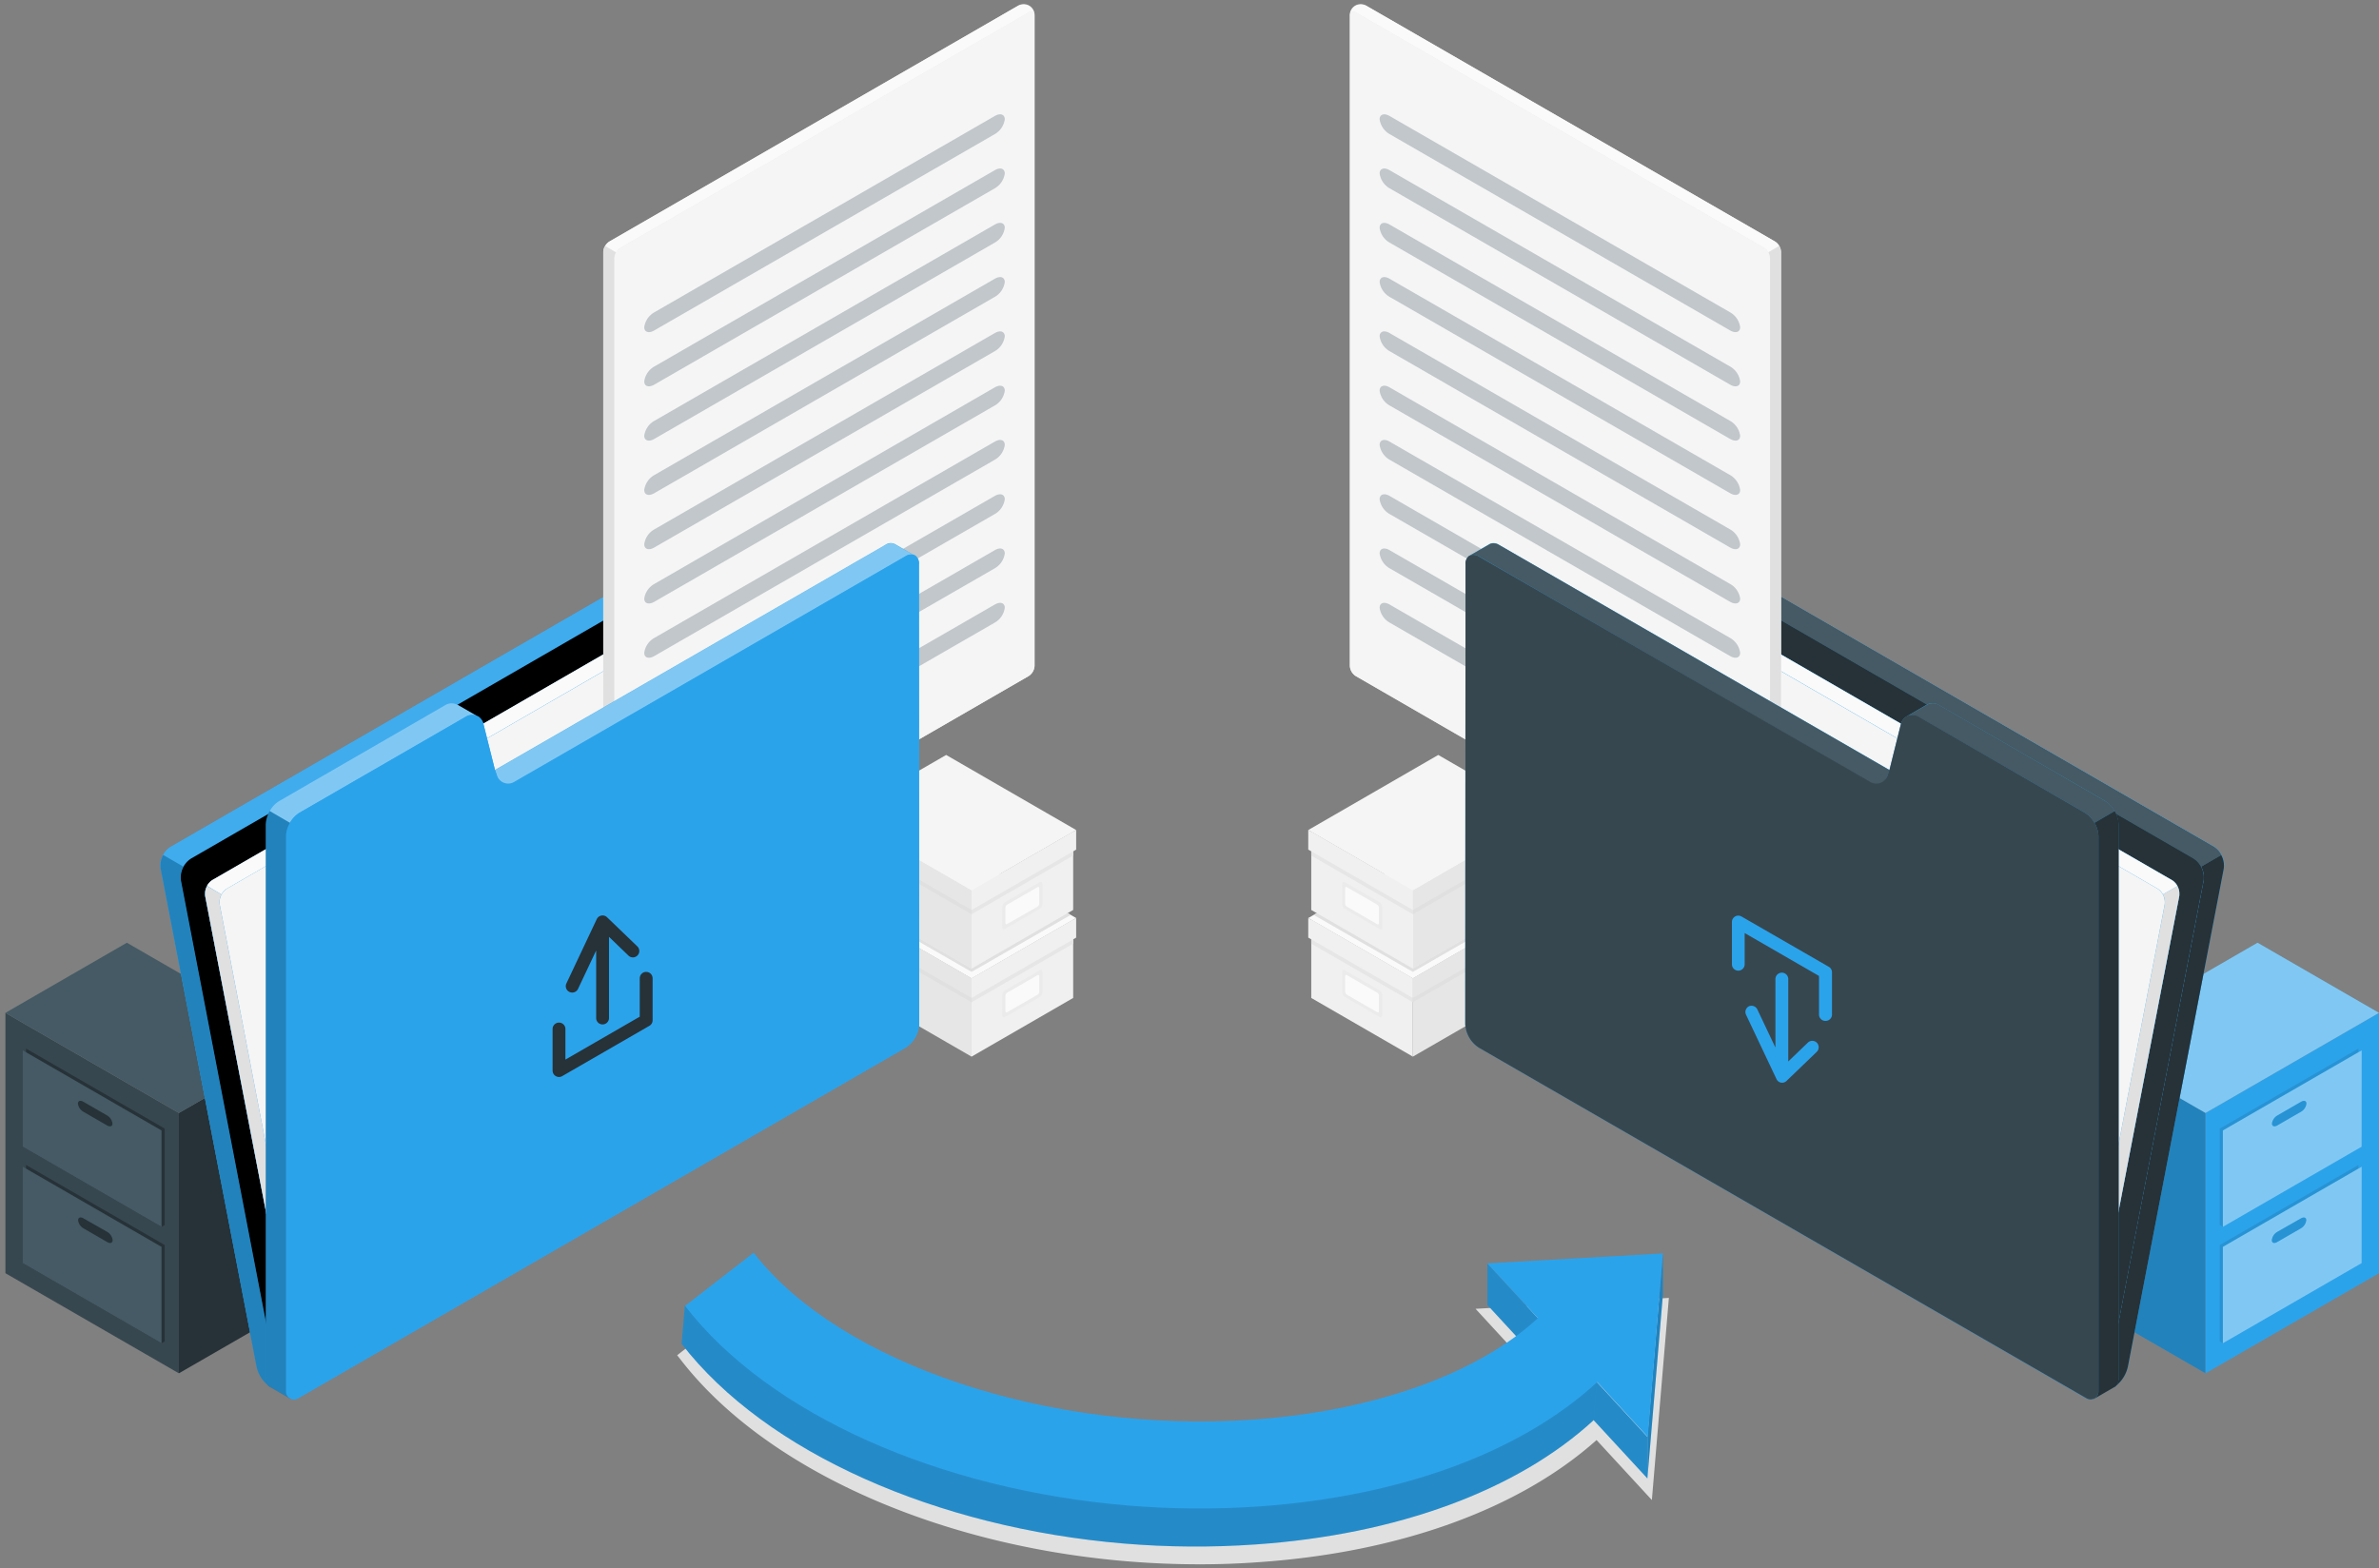 <svg xmlns="http://www.w3.org/2000/svg" xmlns:xlink="http://www.w3.org/1999/xlink" width="229" height="151" fill="none" xmlns:v="https://vecta.io/nano"><rect width="100%" height="100%" fill="#808080" stroke="none"/><style><![CDATA[.B{fill:#2ba3eb}.C{fill:#e0e0e0}.D{fill:#000}.E{fill:#fafafa}.F{fill:#f0f0f0}.G{fill:#e6e6e6}.H{fill:#263238}.I{fill:#455a64}.J{fill:#ebebeb}.K{fill:#f5f5f5}.L{opacity:.1}.M{fill:#37474f}]]></style><path d="M115.469 150.602a85.38 85.38 0 0 1-7.034-.294c-18.419-1.544-34.865-8.982-42.928-19.423l-.325-.414 7.459-5.774.32.414c7.417 9.596 24.519 16.042 42.556 16.042a72.93 72.93 0 0 0 5.034-.173c11.217-.782 20.918-4.158 26.734-9.276l-5.249-5.7 18.608-1.05-1.637 19.459-5.323-5.774c-7.433 6.64-18.934 10.808-32.461 11.753a78.15 78.15 0 0 1-5.754.21z" class="C"/><path d="M93.522 101.726v-7.528l9.78-5.648v7.527l-9.78 5.648z" class="F"/><path d="M93.522 94.199l-12.22-7.06v7.528l12.22 7.06v-7.528z" class="G"/><path d="M93.522 94.199l10.068-5.816-12.514-7.228-10.068 5.816 12.514 7.228z" class="E"/><path d="M93.522 94.199v1.879l10.068-5.811v-1.885l-10.068 5.816z" class="F"/><g class="G"><path d="M93.522 96.078l9.78-5.643v.415l-9.78 5.643v-.415z"/><path d="M81.008 86.97l12.514 7.228v1.879l-12.514-7.223V86.97z"/></g><path d="M93.522 96.078l-12.22-7.055v.415l12.22 7.055v-.415z" class="C"/><path d="M96.74 95.343l3.344-1.932c.142-.079.257 0 .257.152v1.974a.58.58 0 0 1-.257.451L96.74 97.92c-.142.084-.257 0-.257-.152v-1.989c.007-.087.034-.172.078-.247s.106-.14.179-.188z" class="J"/><path d="M96.955 95.563l2.913-1.68c.094-.052.173 0 .173.1v1.48c-.004.061-.021.12-.052.172a.4.4 0 0 1-.122.132l-2.913 1.68c-.094.058-.173 0-.173-.1v-1.48a.4.4 0 0 1 .173-.305z" class="E"/><path d="M93.522 93.254v-7.527l9.78-5.648v7.527l-9.78 5.648z" class="F"/><path d="M93.522 85.726l-12.22-7.06v7.527l12.22 7.06v-7.527z" class="G"/><path d="M93.522 85.726l10.068-5.816-12.514-7.228-10.068 5.816 12.514 7.228z" class="K"/><path d="M93.522 85.726v1.879l10.068-5.811V79.91l-10.068 5.816z" class="F"/><g class="G"><path d="M93.522 87.605l9.78-5.643v.409l-9.78 5.648v-.415z"/><path d="M81.008 78.498l12.514 7.228v1.879l-12.514-7.223v-1.884z"/></g><path d="M93.522 87.605l-12.22-7.055v.415l12.22 7.055v-.415z" class="C"/><path d="M96.74 86.855l3.344-1.932c.142-.084.257 0 .257.152v1.974a.58.58 0 0 1-.075.256c-.045.078-.107.145-.182.195l-3.344 1.926c-.142.084-.257 0-.257-.147v-1.974c.004-.09.029-.178.074-.257s.108-.145.183-.195z" class="J"/><path d="M96.955 87.091l2.913-1.68c.094-.058.173 0 .173.1v1.48a.38.38 0 0 1-.051.17c-.03.052-.072.096-.122.129l-2.913 1.664c-.094.053-.173 0-.173-.1V87.38a.39.39 0 0 1 .173-.289z" class="E"/><g class="C"><path d="M102.777 87.91l-9.255 5.344-11.695-6.761-.283.173 11.979 6.892 9.538-5.48-.283-.168z"/><path opacity=".5" d="M102.777 87.91l-9.255 5.344-11.695-6.761-.283.173 11.979 6.892 9.538-5.48-.283-.168z"/></g><path d="M135.999 101.726v-7.528l-9.779-5.648v7.527l9.779 5.648z" class="F"/><path d="M135.999 94.199l12.22-7.06v7.528l-12.22 7.06v-7.528z" class="G"/><path d="M135.999 94.199l-10.068-5.816 12.514-7.228 10.068 5.816-12.514 7.228z" class="E"/><path d="M135.999 94.199v1.879l-10.068-5.811v-1.885l10.068 5.816z" class="F"/><g class="G"><path d="M135.999 96.078l-9.779-5.643v.415l9.779 5.643v-.415z"/><path d="M148.513 86.97l-12.514 7.228v1.879l12.514-7.223V86.97z"/></g><path d="M135.999 96.078l12.226-7.055-.006.415-12.22 7.055v-.415z" class="C"/><path d="M132.781 95.343l-3.322-1.932c-.142-.079-.258 0-.258.152v1.974a.59.59 0 0 0 .075.256c.045.078.107.145.183.195l3.343 1.932c.142.084.258 0 .258-.152v-1.989a.59.59 0 0 0-.088-.251c-.048-.076-.114-.139-.191-.185z" class="J"/><path d="M132.566 95.563l-2.913-1.68c-.095-.052-.173 0-.173.1v1.48c.003.061.021.12.051.172a.4.4 0 0 0 .122.132l2.913 1.68c.095.058.173 0 .173-.1v-1.48a.39.39 0 0 0-.051-.172.4.4 0 0 0-.122-.132z" class="E"/><path d="M135.999 93.254v-7.527l-9.779-5.648v7.527l9.779 5.648z" class="F"/><path d="M135.999 85.726l12.22-7.06v7.527l-12.22 7.06v-7.527z" class="G"/><path d="M135.999 85.726l-10.068-5.816 12.514-7.228 10.068 5.816-12.514 7.228z" class="K"/><path d="M135.999 85.726v1.879l-10.068-5.811V79.91l10.068 5.816z" class="F"/><g class="G"><path d="M135.999 87.605l-9.779-5.643v.409l9.779 5.648v-.415z"/><path d="M148.513 78.498l-12.514 7.228v1.879l12.514-7.223v-1.884z"/></g><path d="M135.999 87.605l12.226-7.055-.006.415-12.22 7.055v-.415z" class="C"/><path d="M132.781 86.855l-3.322-1.916c-.142-.084-.258 0-.258.152v1.974a.59.59 0 0 0 .075.256c.045.078.107.145.183.195l3.343 1.927c.142.084.258 0 .258-.147v-1.974a.57.57 0 0 0-.08-.269.56.56 0 0 0-.199-.198z" class="J"/><path d="M132.566 87.091l-2.913-1.68c-.095-.058-.173 0-.173.1v1.48a.38.38 0 0 0 .051.17c.03.052.072.096.122.129l2.913 1.685c.095.053.173 0 .173-.1V87.38c-.005-.058-.023-.114-.053-.164s-.071-.093-.12-.125z" class="E"/><g class="C"><path d="M126.745 87.91l9.254 5.344 11.695-6.761.284.173-11.979 6.892-9.538-5.48.284-.168z"/><path opacity=".5" d="M126.745 87.91l9.254 5.344 11.695-6.761.284.173-11.979 6.892-9.538-5.48.284-.168z"/></g><path d="M17.219 132.213l11.69-6.745v-25.065l-11.69 6.745v25.065z" class="H"/><path d="M17.219 107.148L.522 97.511v25.065l16.698 9.637v-25.065z" class="M"/><path d="M.522 97.511l16.698 9.637 11.69-6.745-16.698-9.643-11.69 6.751z" class="I"/><path d="M15.86 119.862l-13.359-7.711v9.281l-.31.178 13.359 7.711.31-.178v-9.281z" class="H"/><path d="M15.55 120.04l-13.359-7.716v9.286l13.359 7.711v-9.281z" class="I"/><path d="M10.301 118.586L8.044 117.3c-.294-.173-.525-.094-.525.174a1.05 1.05 0 0 0 .169.456c.091.137.213.25.356.331l2.273 1.312c.294.174.525.095.525-.173-.018-.169-.076-.332-.17-.473s-.221-.259-.371-.341zm5.559-9.931l-13.359-7.711v9.28l-.31.179 13.359 7.711.31-.178v-9.281z" class="H"/><path d="M15.55 108.833l-13.359-7.711v9.281l13.359 7.711v-9.281z" class="I"/><path d="M10.301 107.385l-2.273-1.313c-.294-.173-.525-.094-.525.174a1.05 1.05 0 0 0 .169.456c.091.136.213.25.356.331l2.273 1.312c.294.173.525.095.525-.173a1.05 1.05 0 0 0-.169-.456c-.091-.137-.213-.25-.356-.331z" class="H"/><path d="M212.302 132.213l-11.69-6.745v-25.065l11.69 6.745v25.065z" class="B"/><g opacity=".2" class="D"><path d="M212.302 132.213l-11.69-6.745v-25.065l11.69 6.745v25.065z"/></g><g class="B"><path d="M212.302 107.148L229 97.511v25.065l-16.698 9.637v-25.065z"/><path d="M229 97.511l-16.698 9.637-11.69-6.745 16.698-9.643L229 97.511z"/></g><g opacity=".4"><path d="M229 97.511l-16.698 9.637-11.69-6.745 16.698-9.643L229 97.511z" fill="#fff"/></g><path d="M213.667 119.862l13.354-7.711v9.281l.304.178-13.354 7.711-.309-.178.005-9.281z" class="B"/><g class="L D"><path d="M213.667 119.862l13.354-7.711v9.281l.304.178-13.354 7.711-.309-.178.005-9.281z"/></g><path d="M213.971 120.04l13.36-7.716-.006 9.286-13.354 7.711v-9.281z" class="B"/><g opacity=".4"><path d="M213.971 120.04l13.36-7.716-.006 9.286-13.354 7.711v-9.281z" fill="#fff"/></g><use xlink:href="#B" class="B"/><g class="L D"><use xlink:href="#B"/></g><path d="M213.667 108.655l13.354-7.711v9.28l.304.179-13.354 7.711-.309-.178.005-9.281z" class="B"/><g class="L D"><path d="M213.667 108.655l13.354-7.711v9.28l.304.179-13.354 7.711-.309-.178.005-9.281z"/></g><path d="M213.971 108.833l13.36-7.711-.006 9.281-13.354 7.711v-9.281z" class="B"/><g opacity=".4"><path d="M213.971 108.833l13.36-7.711-.006 9.281-13.354 7.711v-9.281z" fill="#fff"/></g><use xlink:href="#C" class="B"/><g class="L D"><use xlink:href="#C"/></g><g class="B"><use xlink:href="#D"/><use xlink:href="#D"/></g><path d="M201.531 133.4a2.46 2.46 0 0 0 1.025.268 2.47 2.47 0 0 0 1.043-.189 3.25 3.25 0 0 0 1.244-1.979l9.207-47.842a2.1 2.1 0 0 0-.241-1.349l-1.937 1.123c.228.41.315.885.246 1.349l-9.222 47.847c-.014.154-.064.302-.148.432a.95.95 0 0 1-.331.314c-.135.076-.286.118-.44.122a.94.94 0 0 1-.446-.096z" class="H"/><use xlink:href="#E" class="M"/><use xlink:href="#E" opacity=".5" class="I"/><use xlink:href="#F" class="B"/><use xlink:href="#F" class="M"/><use xlink:href="#F" opacity=".5" class="H"/><g class="B"><use xlink:href="#G"/><use xlink:href="#G"/></g><path d="M200.764 122.056a1.77 1.77 0 0 0 .74.191c.257.009.514-.038.751-.138a2.35 2.35 0 0 0 .893-1.423l6.624-34.414c.048-.334-.013-.674-.173-.971l-1.402.808a1.52 1.52 0 0 1 .179.971l-6.63 34.42c-.009.111-.045.218-.105.311s-.142.172-.239.227-.205.085-.316.088a.69.69 0 0 1-.322-.07z" class="C"/><path d="M166.203 60.866l-.923.525c.111-.05.233-.07.354-.059s.238.053.338.122l41.7 24.094c.226.133.408.328.525.562l1.407-.808-.1-.163c-.039-.059-.085-.113-.136-.163a1.27 1.27 0 0 0-.289-.241l-41.705-24.073c-.074-.042-.152-.079-.231-.11-.017-.003-.035-.003-.052 0a.53.53 0 0 0-.153 0c-.264.051-.515.158-.735.315z" class="E"/><path d="M201.746 121.5l6.625-34.419a1.57 1.57 0 0 0-.13-.868c-.124-.271-.323-.502-.574-.664l-41.695-24.078a.69.69 0 0 0-.343-.128c-.124-.011-.249.011-.361.065s-.208.137-.277.24a.7.7 0 0 0-.116.348l-6.619 34.419a1.57 1.57 0 0 0 .127.868 1.58 1.58 0 0 0 .571.665l41.7 24.079a.69.69 0 0 0 .342.124c.123.011.247-.012.359-.066s.206-.135.275-.238a.69.69 0 0 0 .116-.345z" class="K"/><path d="M170.928 87.8a1.2 1.2 0 0 0 .377-.417c.091-.167.142-.353.148-.543V24.252a1.24 1.24 0 0 0-.567-.982L131.558.573a1.05 1.05 0 0 0-.548-.174c-.196-.006-.389.043-.559.141a1.05 1.05 0 0 0-.52.977v62.587a1.25 1.25 0 0 0 .165.559c.099.171.237.316.402.422l39.301 22.698a1.22 1.22 0 0 0 1.129.016z" class="J"/><path d="M129.936 1.418c.053-.289.284-.388.567-.226l39.307 22.671a1.12 1.12 0 0 1 .399.425l1.049-.614a1.22 1.22 0 0 0-.404-.43L131.558.578c-.17-.087-.359-.132-.551-.132a1.22 1.22 0 0 0-.551.132 1.27 1.27 0 0 0-.344.368c-.09.144-.149.305-.176.472z" class="E"/><path d="M169.878 87.821a1.22 1.22 0 0 0 1.023 0c.157-.107.287-.25.378-.417a1.2 1.2 0 0 0 .147-.543V24.252a1.16 1.16 0 0 0-.162-.556l-1.05.614a1.12 1.12 0 0 1 .168.556v62.587c.021.331-.226.488-.504.367z" class="C"/><path d="M169.804 87.784l-39.295-22.698c-.166-.107-.304-.252-.402-.422a1.24 1.24 0 0 1-.165-.559V1.518c0-.362.252-.525.567-.325l39.295 22.671c.166.107.304.252.402.422a1.24 1.24 0 0 1 .165.559v62.608c0 .362-.252.509-.567.331z" class="K"/><g opacity=".3" class="I"><path d="M167.505 52.394c0 .483-.435.625-.966.315l-32.771-18.897a1.95 1.95 0 0 1-.649-.601c-.168-.248-.276-.53-.317-.827 0-.483.436-.625.966-.315l32.771 18.897a1.95 1.95 0 0 1 .966 1.428zm0 5.228c0 .478-.435.619-.966.315L133.768 39.04a1.94 1.94 0 0 1-.651-.6c-.167-.248-.275-.531-.315-.828 0-.483.436-.619.966-.315l32.771 18.923a1.92 1.92 0 0 1 .646.589c.167.243.277.521.32.813z"/><use xlink:href="#H"/><path d="M167.505 68.073c0 .483-.435.619-.966.315l-32.771-18.897a1.94 1.94 0 0 1-.651-.6c-.167-.248-.275-.531-.315-.828 0-.478.436-.619.966-.315l32.771 18.923c.258.144.479.346.646.589s.277.521.32.813z"/><use xlink:href="#H" y="-26.131"/><path d="M167.505 41.942c0 .483-.435.619-.966.315L133.768 23.36a1.94 1.94 0 0 1-.651-.6c-.167-.248-.275-.531-.315-.828 0-.478.436-.619.966-.31l32.771 18.897a1.93 1.93 0 0 1 .649.599c.168.247.276.529.317.824z"/><use xlink:href="#H" y="-31.349"/><path d="M167.505 47.171c0 .478-.435.619-.966.31l-32.771-18.897a1.95 1.95 0 0 1-.65-.601 1.96 1.96 0 0 1-.316-.827c0-.483.436-.625.966-.315l32.771 18.897a1.95 1.95 0 0 1 .651.604c.167.249.275.532.315.83zm0 26.13c0 .478-.435.62-.966.31l-32.771-18.897a1.95 1.95 0 0 1-.649-.601c-.168-.248-.276-.53-.317-.827 0-.483.436-.625.966-.315l32.771 18.897a1.95 1.95 0 0 1 .651.603c.167.249.275.532.315.829zm0 5.223c0 .483-.435.625-.966.315l-32.771-18.897a1.94 1.94 0 0 1-.651-.6c-.167-.248-.275-.531-.315-.828 0-.478.436-.62.966-.31l32.771 18.897a1.93 1.93 0 0 1 .649.599 1.94 1.94 0 0 1 .317.824z"/></g><path d="M141.07 54.336c-.015-.156.01-.312.072-.456s.161-.268.285-.363a.62.62 0 0 1 .089-.058l1.879-1.092a.91.91 0 0 1 .914.094l37.569 21.664 1.097-4.415a1.22 1.22 0 0 1 .525-.719l1.952-1.139a1.15 1.15 0 0 1 .598-.149c.209.005.412.068.589.181l15.984 9.223c.379.246.694.579.92.97a2.87 2.87 0 0 1 .381 1.282v53.306c.016.155-.009.311-.07.455a.93.93 0 0 1-.281.364l-2.011 1.17c-.145.058-.302.078-.457.058s-.303-.077-.43-.168l-58.329-33.684c-.379-.247-.695-.579-.921-.97a2.87 2.87 0 0 1-.381-1.282l.026-44.272z" class="B"/><path d="M183.526 68.971a1.15 1.15 0 0 1 1.165.052l16 9.223a2.73 2.73 0 0 1 .919.971l1.947-1.134a2.62 2.62 0 0 0-.919-.971l-15.963-9.223a1.16 1.16 0 0 0-1.191-.032l-1.958 1.113zm-41.994-15.512a.99.99 0 0 1 .442-.035 1 1 0 0 1 .414.161l37.589 21.721a1.14 1.14 0 0 0 .51.183c.182.019.366-.006.537-.074a1.14 1.14 0 0 0 .441-.314 1.15 1.15 0 0 0 .245-.483l.173-.472-37.564-21.669c-.173-.108-.373-.168-.577-.173a.69.69 0 0 0-.336.084l-1.874 1.071z" class="I"/><path d="M141.07 54.341l-.026 44.267a2.87 2.87 0 0 0 .381 1.282c.226.391.542.723.921.97l58.502 33.763c.117.067.25.103.384.103s.267-.036.384-.104a.76.76 0 0 0 .28-.282.77.77 0 0 0 .102-.384V80.498c-.014-.451-.145-.89-.378-1.276-.221-.395-.537-.728-.919-.971l-15.989-9.244c-.172-.11-.371-.173-.575-.183s-.408.036-.59.13h-.037c-.26.165-.447.422-.525.719l-1.097 4.409-.173.478c-.042.178-.126.344-.245.483a1.14 1.14 0 0 1-.441.314c-.17.068-.355.093-.537.074a1.13 1.13 0 0 1-.509-.183L142.372 53.59a.97.97 0 0 0-.411-.163c-.147-.022-.298-.009-.44.037l-.052.032h-.032c-.129.097-.231.226-.295.374a.92.92 0 0 0-.072.471z" class="M"/><path d="M168.335 96.886c.148-.069.318-.076.472-.022s.28.168.352.315l1.742 3.675v-6.536a.64.64 0 0 1 .03-.254c.027-.082.072-.157.13-.22s.128-.114.207-.149a.62.62 0 0 1 .25-.053c.086 0 .172.018.25.053a.62.62 0 0 1 .208.149.63.63 0 0 1 .13.22c.027.082.037.168.029.254v7.874l1.879-1.806c.057-.058.125-.104.2-.135a.62.62 0 0 1 .236-.048c.081 0 .162.016.236.048a.63.63 0 0 1 .2.135c.114.116.179.273.179.436s-.065.32-.179.436l-2.919 2.808a.61.61 0 0 1-.525.163.61.61 0 0 1-.441-.347l-2.924-6.178a.62.62 0 0 1 .258-.819zm7.38 1.402a.62.62 0 0 1-.572-.378.62.62 0 0 1-.047-.236v-3.716l-7.155-4.131v3.008c0 .163-.065.319-.18.434s-.271.18-.434.18a.62.62 0 0 1-.435-.18.61.61 0 0 1-.179-.434V88.76a.6.6 0 0 1 .082-.303c.053-.092.13-.169.222-.222a.6.6 0 0 1 .31-.084c.109 0 .216.029.309.084l8.399 4.84a.62.62 0 0 1 .225.221c.054.092.083.197.085.304v4.068a.6.6 0 0 1-.047.24c-.031.076-.078.145-.137.203s-.128.103-.205.133-.159.045-.241.043z" class="B"/><path d="M201.52 134.67c.019.005.039.005.058 0l2.01-1.165c.123-.099.219-.226.28-.371a.95.95 0 0 0 .072-.459V79.364c-.015-.453-.147-.894-.383-1.281l-1.947 1.134c.236.387.368.828.383 1.281v53.469c0 .151-.044.298-.129.424a.76.76 0 0 1-.344.279z" class="H"/><g class="B"><use xlink:href="#I"/><use xlink:href="#I"/></g><path opacity=".2" d="M27.991 133.4a2.46 2.46 0 0 1-1.025.268 2.47 2.47 0 0 1-1.043-.189 3.25 3.25 0 0 1-1.244-1.979l-9.207-47.842a2.1 2.1 0 0 1 .242-1.349l1.937 1.123a2.13 2.13 0 0 0-.247 1.349l9.223 47.847a.95.95 0 0 0 .479.746c.134.076.285.118.44.122s.308-.028.446-.096z" class="D"/><path d="M76.042 48.341l1.286.756a1.02 1.02 0 0 0-.496-.082c-.17.015-.333.072-.475.166L18.395 82.655c-.315.185-.573.454-.745.777l-1.953-1.123.136-.226c.058-.081.122-.158.189-.231a1.91 1.91 0 0 1 .409-.331l57.962-33.464c.101-.059.206-.11.315-.152.025-.012.051-.021.079-.026a.73.73 0 0 1 .21 0c.378.075.734.233 1.045.462z" fill="#fff" class="L"/><use xlink:href="#J" class="B"/><use xlink:href="#J" opacity=".15" class="D"/><g class="B"><use xlink:href="#K"/><use xlink:href="#K"/></g><path d="M28.757 122.056c-.23.117-.482.182-.74.191s-.514-.038-.751-.138c-.463-.348-.781-.855-.892-1.423L19.75 86.272c-.048-.334.013-.674.173-.971l1.402.808a1.52 1.52 0 0 0-.178.971l6.63 34.42c.009.111.045.218.105.311s.142.172.239.227.206.085.317.088.221-.021.321-.07z" class="C"/><path d="M63.318 60.866l.924.525a.71.71 0 0 0-.693.063l-41.7 24.094a1.36 1.36 0 0 0-.525.562l-1.402-.829.1-.163c.04-.059.085-.113.136-.163a1.26 1.26 0 0 1 .289-.242l41.7-24.073a1.86 1.86 0 0 1 .231-.11c.017-.003.035-.003.052 0 .05-.007.102-.007.152 0 .266.057.517.172.735.336z" class="E"/><path d="M27.776 121.5l-6.625-34.419c-.041-.295.003-.596.127-.868s.322-.502.571-.665l41.695-24.078c.101-.073.22-.117.343-.128s.249.011.361.065.208.137.277.24a.69.69 0 0 1 .116.348l6.619 34.419c.041.295-.003.596-.127.868s-.322.502-.571.665l-41.695 24.079a.69.69 0 0 1-.342.124.68.68 0 0 1-.358-.066c-.111-.053-.206-.135-.275-.238s-.109-.222-.116-.345z" class="K"/><path d="M58.594 87.8c-.157-.107-.286-.25-.378-.417s-.142-.353-.147-.543V24.252c.01-.197.067-.388.165-.559s.236-.316.402-.422L97.963.573A1.05 1.05 0 0 1 99.07.54a1.05 1.05 0 0 1 .52.977v62.587c-.01.197-.067.388-.165.559s-.236.316-.402.422L59.723 87.784c-.173.093-.366.144-.562.147s-.391-.042-.566-.131z" class="J"/><path d="M99.585 1.418c-.052-.289-.283-.388-.562-.226L59.712 23.864a1.12 1.12 0 0 0-.399.425l-1.05-.614a1.23 1.23 0 0 1 .404-.43L97.963.578a1.22 1.22 0 0 1 1.102 0c.138.098.255.223.344.368s.149.305.175.472z" class="E"/><path d="M59.644 87.821a1.22 1.22 0 0 1-1.05 0 1.21 1.21 0 0 1-.525-.961V24.252a1.17 1.17 0 0 1 .163-.556l1.05.614a1.12 1.12 0 0 0-.168.556v62.587c.032.331.252.488.53.367z" class="C"/><path d="M59.717 87.784l39.296-22.698c.166-.107.303-.252.402-.422s.155-.362.165-.559V1.518c0-.362-.252-.525-.567-.325L59.717 23.864c-.165.107-.303.252-.402.422s-.155.362-.165.559v62.608c0 .362.252.509.567.331z" class="K"/><g opacity=".3" class="I"><path d="M62.016 52.394c0 .483.436.625.966.315l32.771-18.897a1.96 1.96 0 0 0 .65-.601c.168-.247.276-.53.316-.827 0-.483-.436-.625-.966-.315L62.982 50.966a1.96 1.96 0 0 0-.65.601 1.95 1.95 0 0 0-.316.827zm0 5.228c0 .478.436.619.966.315L95.753 39.04a1.93 1.93 0 0 0 .651-.6c.168-.248.275-.531.315-.828 0-.483-.436-.619-.966-.315L62.982 56.22a1.94 1.94 0 0 0-.646.589 1.92 1.92 0 0 0-.32.813zm0 5.223c0 .483.436.625.966.315l32.771-18.897a1.96 1.96 0 0 0 .65-.601c.168-.247.276-.53.316-.827 0-.483-.436-.625-.966-.315L62.982 61.417a1.96 1.96 0 0 0-.65.601 1.95 1.95 0 0 0-.316.827zm0 5.228c0 .483.436.619.966.315l32.771-18.897a1.93 1.93 0 0 0 .651-.6c.168-.248.275-.531.315-.828 0-.478-.436-.619-.966-.315L62.982 66.645a1.93 1.93 0 0 0-.651.6c-.168.248-.275.531-.315.828zm0-31.359c0 .483.436.625.966.315l32.771-18.897a1.96 1.96 0 0 0 .65-.601 1.95 1.95 0 0 0 .316-.827c0-.483-.436-.625-.966-.315L62.982 35.286a1.96 1.96 0 0 0-.65.601 1.95 1.95 0 0 0-.316.827zm0 5.228c0 .483.436.619.966.315L95.753 23.36a1.93 1.93 0 0 0 .651-.6c.168-.248.275-.531.315-.828 0-.478-.436-.619-.966-.31L62.982 40.52a1.94 1.94 0 0 0-.966 1.423zm0-10.446c0 .483.436.625.966.315l32.771-18.897a1.96 1.96 0 0 0 .65-.601c.168-.247.276-.53.316-.827 0-.483-.436-.625-.966-.315L62.982 30.069a1.96 1.96 0 0 0-.65.601 1.95 1.95 0 0 0-.316.827zm0 15.675c0 .478.436.619.966.31l32.771-18.897a1.94 1.94 0 0 0 .966-1.428c0-.483-.436-.625-.966-.315L62.982 45.738a1.95 1.95 0 0 0-.966 1.433zm0 26.13c0 .478.436.62.966.31l32.771-18.897a1.96 1.96 0 0 0 .65-.601 1.95 1.95 0 0 0 .316-.827c0-.483-.436-.625-.966-.315L62.982 71.868a1.95 1.95 0 0 0-.966 1.433zm0 5.223c0 .483.436.625.966.315l32.771-18.897a1.93 1.93 0 0 0 .651-.6c.168-.248.275-.531.315-.828 0-.478-.436-.62-.966-.31L62.982 77.102a1.94 1.94 0 0 0-.966 1.423z"/></g><path d="M88.452 54.336a.92.92 0 0 0-.072-.456c-.062-.143-.16-.268-.285-.363a.6.6 0 0 0-.089-.058l-1.879-1.092a.91.91 0 0 0-.913.094L47.644 74.125l-1.123-4.42c-.078-.297-.266-.554-.525-.719l-1.953-1.139a1.15 1.15 0 0 0-1.186.031l-15.973 9.233a2.87 2.87 0 0 0-1.302 2.252v53.301c-.015.155.009.311.071.455s.158.268.281.364l2.011 1.17c.145.058.303.078.458.058a.93.93 0 0 0 .43-.168l58.345-33.684c.379-.247.694-.579.921-.97a2.87 2.87 0 0 0 .381-1.282l-.026-44.272z" class="B"/><path opacity=".4" d="M45.996 68.971a1.15 1.15 0 0 0-1.165.052l-16 9.223a2.73 2.73 0 0 0-.919.971l-1.947-1.134a2.62 2.62 0 0 1 .919-.971l15.963-9.223a1.16 1.16 0 0 1 1.192-.032l1.958 1.113zM87.99 53.459a.99.99 0 0 0-.856.126L49.55 75.307a1.14 1.14 0 0 1-1.737-.688l-.173-.472 37.569-21.669c.171-.109.369-.169.572-.173a.69.69 0 0 1 .336.084l1.874 1.071z" fill="#fff"/><path d="M88.452 54.341l.026 44.267a2.87 2.87 0 0 1-.381 1.282c-.226.391-.542.723-.92.97l-58.503 33.763a.77.77 0 0 1-.768-.001.76.76 0 0 1-.382-.666V80.498c.014-.451.144-.89.378-1.276.221-.395.537-.728.919-.971l15.989-9.244c.173-.11.371-.173.576-.183s.408.036.59.13h.037a1.21 1.21 0 0 1 .525.719l1.097 4.409.173.478c.041.178.125.344.245.483s.271.247.441.314.354.093.537.074.357-.082.51-.183l37.606-21.695c.122-.085.263-.141.41-.163s.298-.009.44.037l.052.032h.032a.93.93 0 0 1 .373.882z" class="B"/><path d="M54.82 95.5c.083.037.172.057.263.058a.62.62 0 0 0 .556-.352l1.748-3.701v6.561a.62.62 0 0 0 1.234.001v-7.874l1.874 1.806c.118.114.276.176.439.173a.62.62 0 0 0 .605-.627.62.62 0 0 0-.188-.432l-2.919-2.808a.62.62 0 0 0-.987.178l-2.919 6.184a.61.61 0 0 0-.064.237c-.005.083.006.165.034.243s.07.15.126.21.123.11.198.144zm7.375-1.931a.61.61 0 0 0-.434.18.62.62 0 0 0-.133.199.61.61 0 0 0-.047.235v3.696l-7.155 4.131v-3.002a.62.62 0 0 0-1.234.001v4.068a.62.62 0 0 0 .085.304.61.61 0 0 0 .225.221c.093.053.199.084.307.084s.214-.029.307-.084l8.399-4.845a.61.61 0 0 0 .305-.525v-4.026a.62.62 0 0 0-.175-.452.6.6 0 0 0-.449-.183z" class="H"/><path opacity=".2" d="M28.001 134.67c-.019.005-.039.005-.058 0l-2.011-1.165c-.122-.099-.218-.226-.28-.371s-.086-.302-.072-.459V79.364c.015-.453.147-.894.383-1.281l1.947 1.134c-.236.387-.368.828-.383 1.281v53.469c0 .151.044.298.128.424a.76.76 0 0 0 .344.279z" class="D"/><path d="M143.17 121.631v4l15.406 16.703v-4l-15.406-16.703z" class="B"/><path opacity=".15" d="M143.17 121.631v4l15.406 16.703v-4l-15.406-16.703z" class="D"/><path d="M160.067 124.67v-4l-1.491 17.664v4l1.491-17.664z" class="B"/><path opacity=".2" d="M160.067 124.67v-4l-1.491 17.664v4l1.491-17.664z" class="D"/><use xlink:href="#L" class="B"/><g opacity=".15" class="D"><use xlink:href="#L"/></g><path d="M160.067 120.67l-16.897.961 4.866 5.275c-5.853 5.397-15.853 8.956-27.443 9.769-19.58 1.37-39.79-5.391-48.047-16.073l-6.604 5.123c8.115 10.499 24.598 17.701 42.561 19.207 4.224.358 8.469.389 12.698.095 13.648-.955 25.196-5.207 32.545-11.968l4.866 5.275 1.454-17.664z" class="B"/><defs ><path id="B" d="M219.221 118.586l2.257-1.286c.294-.173.525-.094.525.174-.02.163-.078.319-.169.456s-.213.25-.356.331l-2.273 1.312c-.294.174-.525.095-.525-.173.017-.169.076-.332.17-.473s.221-.259.371-.341z"/><path id="C" d="M219.221 107.385l2.273-1.313c.294-.173.524-.094.524.174-.019.163-.077.319-.168.456s-.213.25-.356.331l-2.273 1.312c-.294.173-.525.095-.525-.173.019-.163.077-.319.168-.456s.214-.25.357-.331z"/><path id="D" d="M143.411 99.852l54.645 31.553 3.323 1.916.152.079c.089.044.182.081.278.11.112.044.228.076.346.095.076.019.153.033.231.042.016.005.032.005.048 0 .098.005.196.005.294 0a1.8 1.8 0 0 0 .871-.189 3.25 3.25 0 0 0 1.244-1.979l9.207-47.842c.021-.104.032-.209.032-.315a1.58 1.58 0 0 0 0-.257 2.35 2.35 0 0 0-.09-.388 4.01 4.01 0 0 0-.162-.378l-.137-.226c-.058-.081-.121-.158-.189-.231-.059-.064-.122-.123-.189-.178a2.01 2.01 0 0 0-.22-.152l-57.983-33.453c-.049-.029-.1-.056-.153-.079l-.162-.074c-.025-.012-.052-.021-.079-.026a.73.73 0 0 0-.21 0 2.63 2.63 0 0 0-1.05.483l-1.286.756a.67.67 0 0 0-.257.184c-.109.111-.19.246-.236.394-.024.065-.042.131-.053.2l-9.212 47.836a2.16 2.16 0 0 0 .187 1.207 2.17 2.17 0 0 0 .81.914z"/><path id="E" d="M153.479 48.341l-1.286.756a1.02 1.02 0 0 1 .496-.082c.17.015.333.072.475.166l57.962 33.474a1.98 1.98 0 0 1 .73.782l1.953-1.123-.137-.226c-.058-.081-.121-.158-.189-.231a1.9 1.9 0 0 0-.409-.331l-57.962-33.469c-.101-.059-.206-.11-.315-.152-.025-.012-.052-.021-.079-.026a.73.73 0 0 0-.21 0 2.63 2.63 0 0 0-1.029.462z"/><path id="F" d="M202.896 132.623l9.207-47.836c.059-.412-.002-.833-.175-1.212a2.17 2.17 0 0 0-.802-.925l-57.962-33.464c-.137-.1-.299-.162-.468-.179a.96.96 0 0 0-.495.081c-.155.07-.288.181-.386.32s-.158.301-.173.471l-9.207 47.842c-.059.412.001.833.174 1.212a2.18 2.18 0 0 0 .802.925l57.962 33.464c.139.099.301.159.47.175a.96.96 0 0 0 .879-.403c.098-.139.158-.301.174-.47z"/><path id="G" d="M158.954 97.92l39.312 22.698 2.388 1.38.11.058a1.63 1.63 0 0 0 .2.079 1.36 1.36 0 0 0 .252.068c.053.014.108.023.163.026.024.004.03.003.036 0 .07.006.14.006.21 0 .219.007.436-.042.63-.141a2.35 2.35 0 0 0 .893-1.423l6.624-34.393c.008-.075.008-.151 0-.226.005-.063.005-.126 0-.189-.01-.096-.031-.192-.063-.283s-.072-.181-.115-.268l-.1-.163a1.04 1.04 0 0 0-.137-.163.62.62 0 0 0-.136-.131 1.38 1.38 0 0 0-.152-.11l-41.695-24.078-.121-.052-.121-.053c-.017-.003-.035-.003-.052 0-.05-.007-.102-.007-.152 0-.27.061-.523.181-.74.352l-.924.525a.52.52 0 0 0-.189.131.72.72 0 0 0-.168.284c-.016.046-.028.094-.037.142l-6.624 34.419a1.57 1.57 0 0 0 .137.858c.125.267.323.494.571.654z"/><path id="H" d="M167.505 62.845c0 .483-.435.625-.966.315l-32.771-18.897a1.95 1.95 0 0 1-.649-.601c-.168-.248-.276-.53-.317-.827 0-.483.436-.625.966-.315l32.771 18.897a1.95 1.95 0 0 1 .65.601c.167.248.276.53.316.827z"/><path id="I" d="M86.111 99.852l-54.645 31.553-3.318 1.916-.152.079c-.089.044-.183.081-.278.11a1.66 1.66 0 0 1-.346.095c-.076.019-.153.033-.231.042-.015.005-.032.005-.047 0a2.88 2.88 0 0 1-.294 0 1.8 1.8 0 0 1-.871-.189 3.25 3.25 0 0 1-1.244-1.979l-9.212-47.821a1.58 1.58 0 0 1-.031-.315c-.008-.086-.008-.172 0-.257a2.33 2.33 0 0 1 .089-.388c.048-.129.102-.255.163-.378l.136-.226a2.61 2.61 0 0 1 .189-.231 1.99 1.99 0 0 1 .189-.178c.07-.055.144-.106.221-.152l57.962-33.464c.049-.029.1-.056.152-.079l.163-.074c.025-.012.051-.021.079-.026.07-.01.14-.01.21 0 .381.081.74.246 1.05.483l1.286.756c.099.04.187.103.257.184.109.111.189.246.236.394a1.05 1.05 0 0 1 .052.2l9.212 47.836c.055.408-.008.823-.181 1.197a2.17 2.17 0 0 1-.795.913z"/><path id="J" d="M26.626 132.623l-9.207-47.836c-.058-.411.003-.831.176-1.209s.451-.698.8-.923l57.962-33.464a.96.96 0 0 1 .963-.098.96.96 0 0 1 .559.791l9.207 47.842c.059.412-.001.833-.175 1.212s-.451.7-.802.925l-57.962 33.459a.96.96 0 0 1-.469.175c-.169.016-.339-.013-.494-.084s-.287-.181-.386-.319a.97.97 0 0 1-.174-.47z"/><path id="K" d="M70.567 97.92l-39.312 22.698-2.388 1.407-.11.057c-.065.031-.131.057-.199.079a1.3 1.3 0 0 1-.252.068c-.053.014-.108.023-.163.027-.025.003-.031.002-.037 0a1.47 1.47 0 0 1-.21 0 1.3 1.3 0 0 1-.63-.142 2.34 2.34 0 0 1-.892-1.423L19.75 86.272c-.008-.075-.008-.151 0-.226-.005-.063-.005-.126 0-.189.01-.096.031-.192.063-.283s.072-.181.116-.268l.1-.163a1.02 1.02 0 0 1 .137-.163c.039-.05.085-.094.136-.131s.099-.077.152-.11l41.7-24.073.115-.058.121-.053a.15.15 0 0 1 .053 0c.05-.007.102-.007.152 0 .27.061.522.181.74.352l.924.525c.072.029.136.074.189.131a.73.73 0 0 1 .168.284c.016.046.028.094.037.142l6.625 34.419c.035.293-.012.59-.138.858s-.323.494-.571.654z"/><path id="L" d="M108.173 148.602c-17.963-1.507-34.446-8.73-42.561-19.228l.31-3.675 6.299-1.454c8.262 10.682 28.467 17.443 48.051 16.073 11.586-.813 21.591-4.372 27.438-9.769l6 2.499-.304 3.675c-7.349 6.761-18.898 11.023-32.546 11.968-4.225.295-8.466.265-12.687-.089z"/></defs></svg>